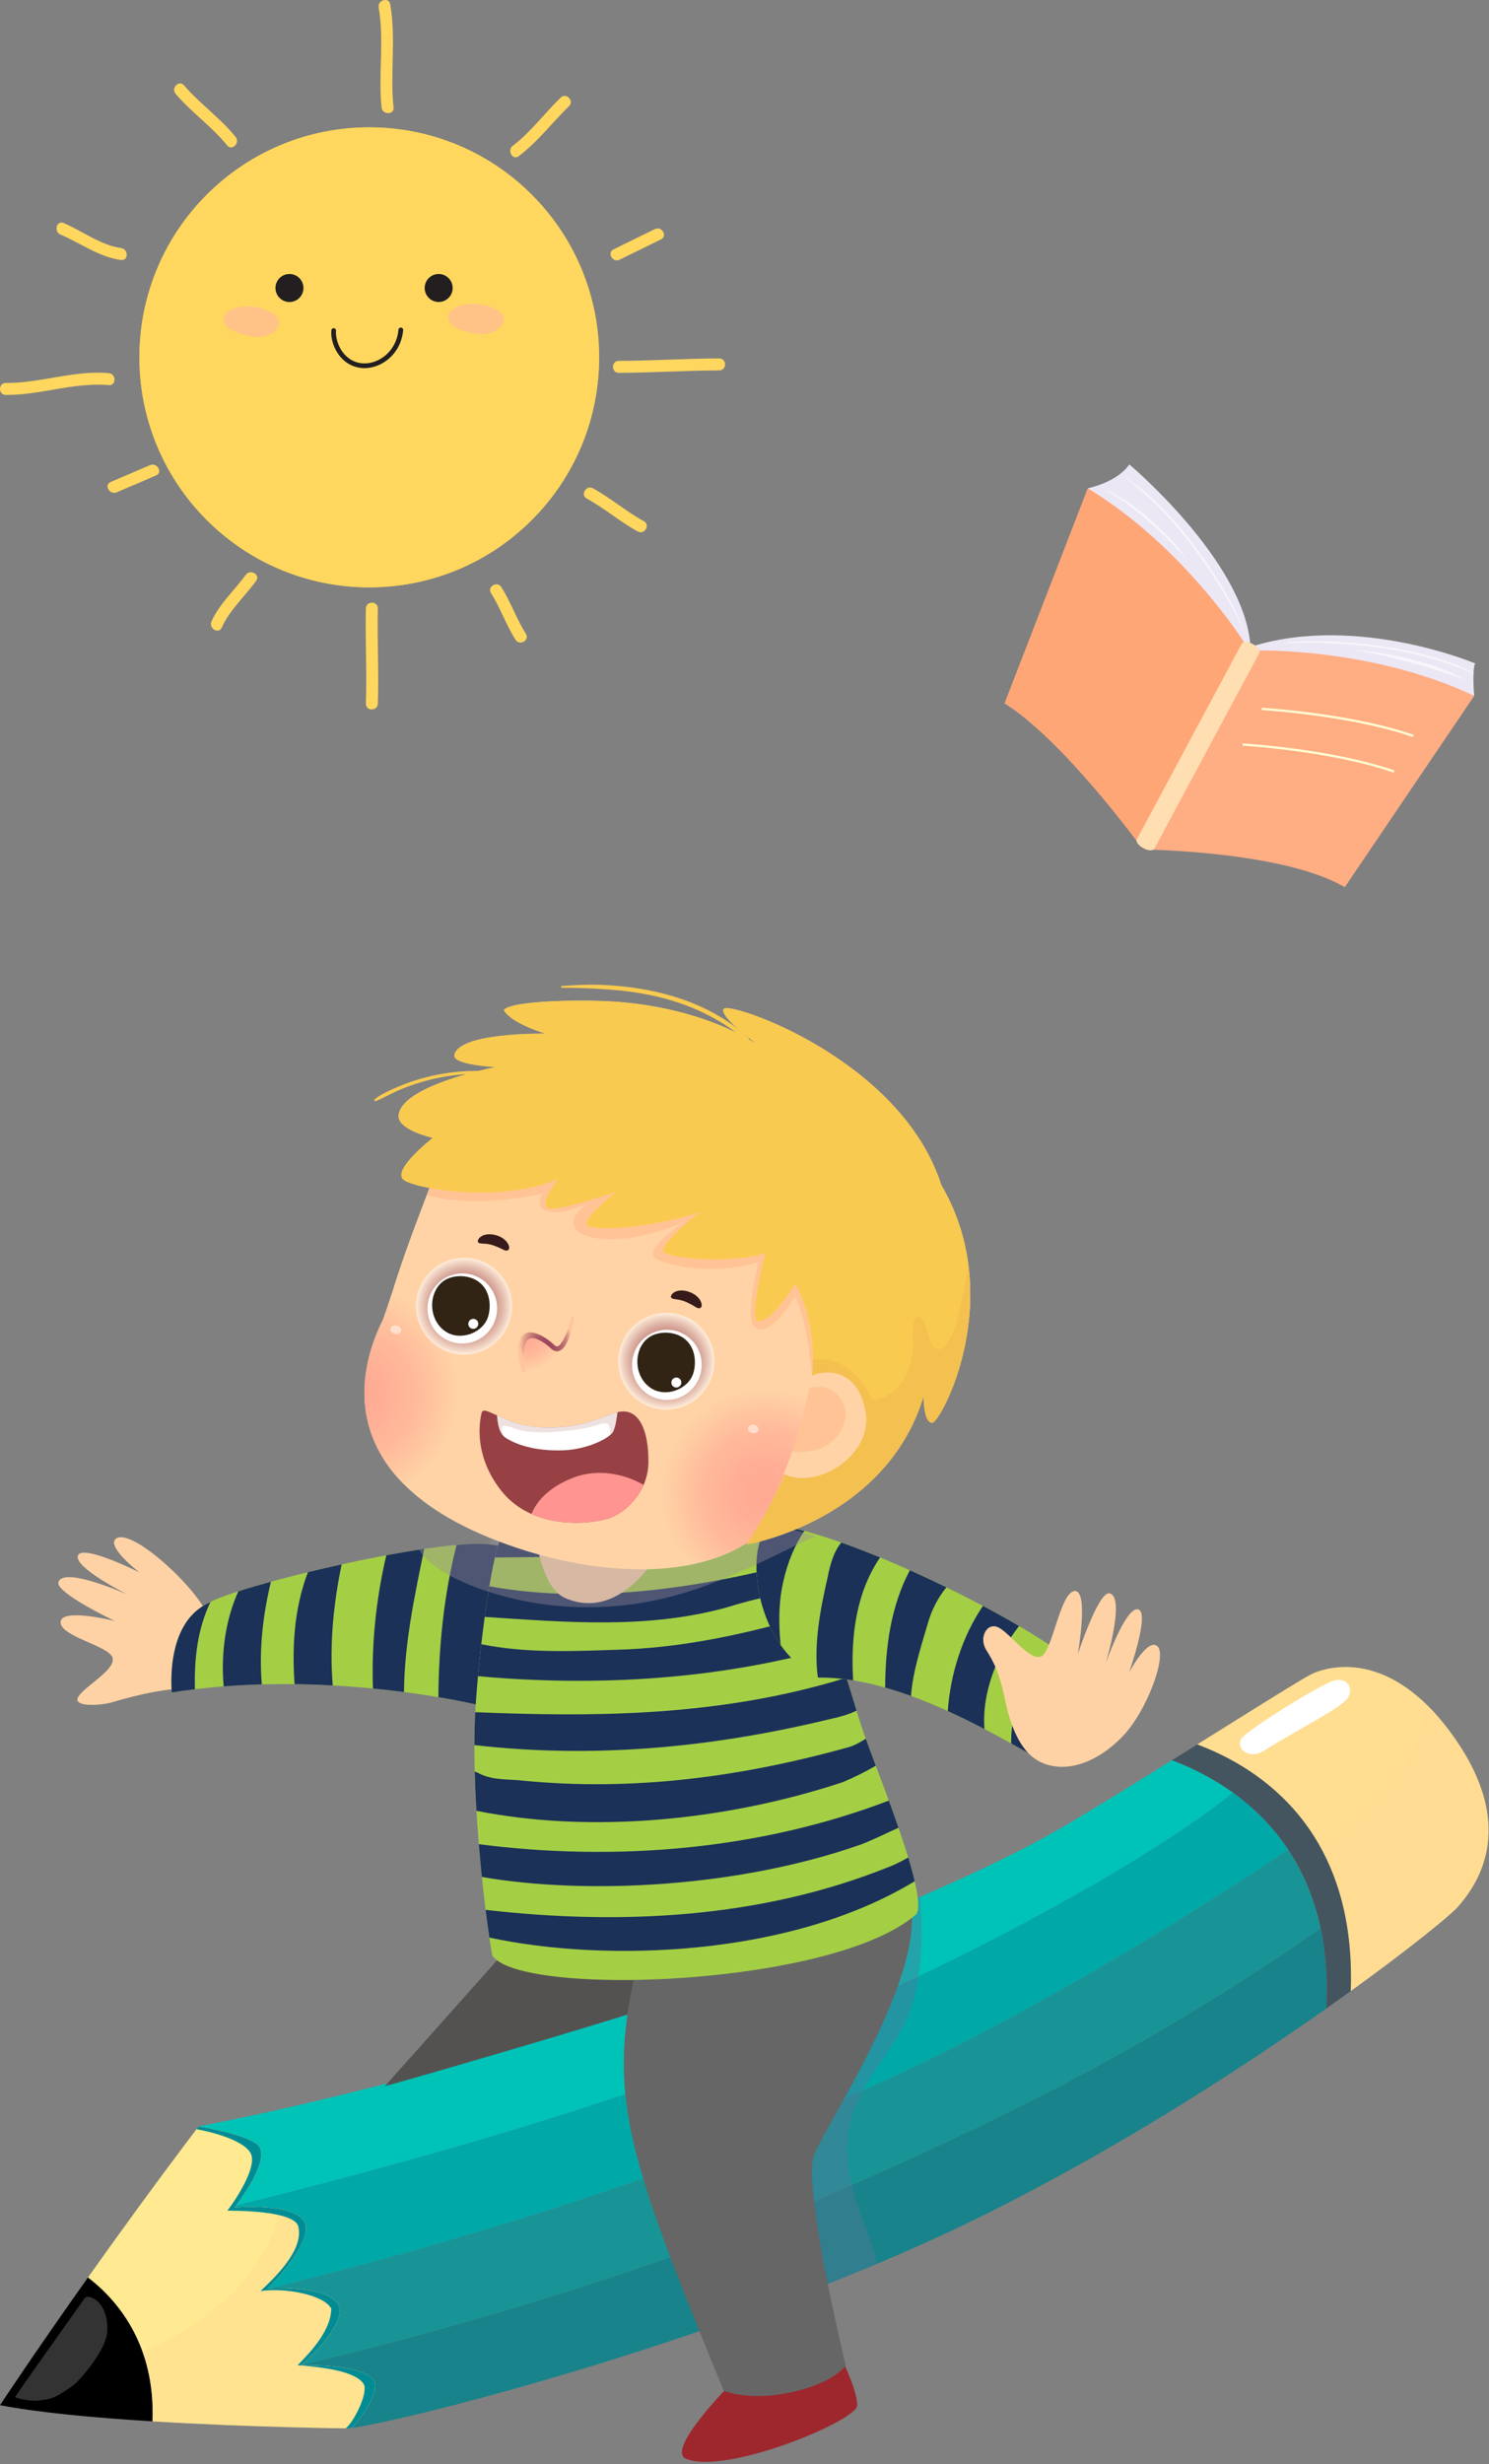 <svg width="587" height="971" viewBox="0 0 587 971" fill="none" xmlns="http://www.w3.org/2000/svg">
<rect x="0" y="0" width="587" height="971" fill="#808080" stroke="none"/>
<path d="M573.71 685.232C548.28 648.608 522.849 656.746 516.746 659.798C513.175 661.584 492.547 674.511 471.967 687.377C496.968 696.754 534.718 721.408 532.49 784.553C556.656 767.097 572.26 754.24 574.727 751.361C580.83 744.24 599.141 721.858 573.71 685.232Z" fill="#FFDE91"/>
<path opacity="0.4" d="M573.71 685.232C569.067 678.545 564.424 673.356 559.898 669.35C561.623 678.363 561.844 688.287 544.39 707.589C537.475 715.236 528.655 725.574 519.914 726.741C528.118 741.051 533.361 759.858 532.49 784.553C556.656 767.097 572.26 754.24 574.727 751.361C580.83 744.24 599.141 721.858 573.71 685.232Z" fill="#FFDB91"/>
<path d="M471.967 687.377C468.611 689.475 465.258 691.57 461.979 693.616C486.063 702.644 526.17 727.372 522.822 791.454C526.178 789.086 529.404 786.781 532.49 784.553C534.719 721.408 496.969 696.755 471.967 687.377Z" fill="#455560"/>
<path d="M486.049 706.386C476.147 714.438 453.056 731.252 407.141 755.939C371.664 775.016 328.525 795.893 264.475 818.889C204.532 840.411 133.879 858.993 93.039 869.032C95.702 865.52 105.619 851.785 102.295 846.04C100.228 842.467 87.765 839.582 78.306 837.868C78.313 837.857 78.32 837.849 78.328 837.839C78.328 837.839 180.049 819.527 287.871 777.814C300.135 773.07 311.245 768.693 321.326 764.643C335.965 758.767 348.451 753.582 359.186 748.965C406.068 728.804 419.682 719.471 434.35 710.666C440.855 706.765 450.994 700.474 461.981 693.615C469.115 696.289 477.652 700.343 486.049 706.386Z" fill="#00C3B7"/>
<path d="M422.781 781.501C459.206 760.911 494.645 737.809 507.824 728.836C501.507 719.314 493.841 711.99 486.05 706.385C476.145 714.439 453.056 731.251 407.141 755.941C371.665 775.016 328.525 795.895 264.476 818.89C204.532 840.412 133.88 858.993 93.037 869.03C92.635 869.561 92.396 869.86 92.396 869.86C92.396 869.86 117.054 867.779 120.233 876.047C123.326 884.09 105.696 901.723 105.696 901.723C105.696 901.723 105.957 901.709 106.424 901.693C143.186 892.761 225.114 871.193 299.569 841.017C357.933 817.363 387.897 801.22 422.781 781.501Z" fill="#00A9A8"/>
<path d="M446.813 806.299C411.929 826.018 375.862 843.56 325.51 865.434C242.102 901.667 146.506 925.451 118.9 931.854C118.763 931.975 118.687 932.039 118.687 932.039C118.687 932.039 140.73 931.194 146.834 937.298C150.265 940.73 144.869 949.59 138.764 956.691C162.372 953.393 289.005 921.227 384.508 874.464C437.639 848.447 487.456 816.409 522.822 791.455C523.441 779.596 522.57 769.088 520.59 759.774C508.411 768.433 480.848 787.06 446.813 806.299Z" fill="#18838A"/>
<path d="M446.813 806.299C480.848 787.061 508.411 768.433 520.59 759.774C517.979 747.492 513.436 737.295 507.825 728.836C494.645 737.809 459.206 760.911 422.781 781.501C387.897 801.22 357.934 817.363 299.571 841.017C225.116 871.193 143.187 892.761 106.425 901.692C110.529 901.549 130.794 901.219 133.535 908.529C136.39 916.144 120.903 930.092 118.901 931.854C146.506 925.451 242.103 901.667 325.51 865.434C375.862 843.56 411.928 826.018 446.813 806.299Z" fill="#189496"/>
<path opacity="0.4" d="M355.819 799.142C364.054 782.67 363.874 764.797 362.804 747.4C361.618 747.915 360.416 748.434 359.186 748.964C348.45 753.581 335.964 758.766 321.325 764.643C311.245 768.692 300.134 773.069 287.87 777.814C286.509 778.34 285.148 778.862 283.789 779.382C271.419 822.94 283.801 868.623 298.89 910.369C314.545 904.657 330.361 898.511 345.859 891.979C345.816 891.89 345.773 891.799 345.729 891.712C344.852 890.396 345.291 888.202 344.413 886.447C338.711 869.776 330.376 853.105 335.64 834.679C339.15 821.078 349.239 811.426 355.819 799.142Z" fill="#597696"/>
<path d="M34.685 897.39C13.457 927.322 0 947.713 0 947.713C15.263 950.692 37.747 952.716 60.123 954.086C61.388 922.959 45.307 905.48 34.685 897.39Z" fill="black"/>
<path d="M14.752 945.943C21.517 945.329 22.834 943.994 28.512 940.171C31.445 938.196 41.829 925.964 42.273 918.861C43.026 906.808 34.74 903.641 33.395 905.542C17.637 927.823 9.994 938.442 5.873 944.611C8.387 945.43 12.361 946.16 14.752 945.943Z" fill="#333333"/>
<path d="M146.834 937.297C140.731 931.193 118.687 932.038 118.687 932.038C118.687 932.038 136.586 916.667 133.534 908.528C130.482 900.389 105.697 901.722 105.697 901.722C105.697 901.722 123.327 884.089 120.234 876.046C117.054 867.778 92.397 869.859 92.397 869.859C92.397 869.859 106.122 852.652 102.295 846.039C100.227 842.467 87.764 839.581 78.304 837.866C61.889 859.507 46.983 880.049 34.685 897.39C45.307 905.479 61.388 922.959 60.122 954.086C98.886 956.459 137.324 956.869 137.324 956.869C137.749 956.824 138.231 956.763 138.763 956.689C144.869 949.588 150.265 940.729 146.834 937.297Z" fill="#FFEA91"/>
<path opacity="0.4" d="M146.834 937.297C140.73 931.193 118.687 932.038 118.687 932.038C118.687 932.038 136.586 916.667 133.534 908.528C130.482 900.389 105.697 901.722 105.697 901.722C105.697 901.722 123.327 884.089 120.234 876.046C119.008 872.856 114.582 871.207 109.611 870.384C108.834 880.019 104.311 887.629 98.792 895.182C87.8 909.351 71.793 920.231 56.152 926.506C58.921 934.184 60.56 943.318 60.123 954.086C98.887 956.459 137.324 956.869 137.324 956.869C137.75 956.824 138.232 956.763 138.763 956.689C144.869 949.588 150.265 940.729 146.834 937.297Z" fill="#FFDB91"/>
<path d="M146.834 937.297C140.73 931.193 118.687 932.038 118.687 932.038C118.687 932.038 136.586 916.667 133.534 908.528C130.482 900.389 105.697 901.722 105.697 901.722C105.697 901.722 123.327 884.089 120.234 876.046C117.054 867.778 92.397 869.859 92.397 869.859C92.397 869.859 106.122 852.651 102.295 846.039C100.227 842.466 87.764 839.58 78.303 837.865C78.019 838.24 77.739 838.612 77.456 838.986C82.528 839.846 95.535 842.954 98.716 848.273C101.418 852.79 94.998 863.935 89.638 871.082C91.424 871.082 115.321 870.861 117.536 877.061C119.972 886.14 109.132 896.674 102.702 902.749C112.706 901.319 127.721 904.299 130.583 909.656C130.583 918.232 122.186 927.107 117.315 931.979C126.604 932.694 140.342 934.193 143.442 939.508C145.213 943.051 139.235 954.788 136.232 956.854C136.944 956.864 137.325 956.868 137.325 956.868C137.751 956.824 138.232 956.763 138.764 956.689C144.869 949.588 150.265 940.729 146.834 937.297Z" fill="#008C95"/>
<path d="M498.073 689.944C491.843 693.817 485.97 687.992 490.264 684.087C494.559 680.181 514.08 667.687 523.84 663.001C531.655 659.249 534.612 666.541 530.087 670.421C524.621 675.106 512.518 680.963 498.073 689.944Z" fill="white"/>
<path d="M287.436 940.042C287.436 940.042 262.199 965.552 270.489 968.868C286.561 975.298 337.949 953.754 337.949 947.802C337.949 941.849 331.997 929.944 331.997 929.944C331.997 929.944 309.755 940.042 287.436 940.042Z" fill="#9E272D"/>
<path d="M71.456 648.457C68.124 658.453 68.361 660.836 69.393 665.478C60.333 666.199 49.795 669.089 44.637 670.637C39.315 672.234 28.01 672.737 31.008 668.356C34.005 663.975 45.721 657.868 44.353 653.176C42.984 648.483 23.586 644.824 23.891 639.115C24.196 633.405 45.281 638.734 45.281 638.734C45.281 638.734 21.752 627.581 23.043 623.412C25.022 617.022 50.26 628.3 50.26 628.3C50.26 628.3 29.054 617.672 30.707 612.963C32.36 608.253 54.911 619.546 54.911 619.546C54.911 619.546 41.508 609.228 45.811 606.231C51.62 602.184 75.066 623.183 81.254 635.047C78.676 639.688 73.518 642.267 71.456 648.457Z" fill="#FFD2A5"/>
<path d="M188.167 671.742C188.167 671.742 128.287 657.249 67.731 666.884C67.731 666.884 64.811 639.708 82.1 631.728C92.415 625.022 178.622 604.131 196.471 609.116C196.471 609.116 190.481 639.845 188.167 671.742Z" fill="#A4CF45"/>
<path d="M82.959 631.229C82.632 631.403 82.344 631.569 82.1 631.727C64.811 639.708 67.731 666.884 67.731 666.884C70.774 666.399 73.813 665.988 76.844 665.623C76.531 653.591 77.891 641.81 82.959 631.229Z" fill="#1B3158"/>
<path d="M106.806 623.265C102.013 624.577 97.665 625.855 93.956 627.043C88.819 638.384 87.05 651.667 88.168 664.496C93.248 664.1 98.276 663.838 103.212 663.704C102.06 650.252 103.613 636.449 106.806 623.265Z" fill="#1B3158"/>
<path d="M134.685 616.426C130.173 617.419 125.707 618.455 121.389 619.506C116.057 633.427 115.051 648.568 116.13 663.61C121.307 663.675 126.339 663.855 131.177 664.123C129.857 648.3 131.408 632.123 134.685 616.426Z" fill="#1B3158"/>
<path d="M167.239 610.328C162.494 611.023 157.457 611.876 152.296 612.838C148.252 630.075 146.416 647.693 147.028 665.331C151.372 665.756 155.473 666.23 159.272 666.724C159.387 647.871 163.409 628.869 167.239 610.328Z" fill="#1B3158"/>
<path d="M196.471 609.115C193.095 608.172 187.27 608.156 179.979 608.794C174.984 628.461 172.956 648.622 172.824 668.741C182.471 670.364 188.167 671.742 188.167 671.742C190.481 639.845 196.471 609.115 196.471 609.115Z" fill="#1B3158"/>
<path d="M198.748 769.298L151.731 822.014C152.248 822.08 231.743 799.15 258.414 790.258L260.001 775.423C248.157 777.823 215.535 776.332 198.748 769.298Z" fill="#545251"/>
<path d="M252.461 769.179C252.461 769.179 248.71 782.692 246.981 796.525C242.319 833.821 252.442 862.158 285.361 942.117C285.361 942.117 293.912 945.466 307.145 943.5C315.105 942.318 326.977 939.299 333.453 932.233C333.453 932.233 316.209 861.681 320.912 849.138C325.615 836.595 370.767 770.588 356.936 743.614C356.936 743.614 321.322 768.168 252.461 769.179Z" fill="#666666"/>
<path d="M197.058 606.961C201.949 594.241 259.571 587.182 299.439 598.812C318.737 604.441 333.211 660.445 339.537 680.038C344.366 694.992 365.807 745.286 361.378 754.096C340.38 772.772 282.506 780.415 243.848 780.199C217.017 780.049 198.234 776.485 194.135 770.653C192.791 764.981 184.899 709.842 187.559 671.269C189.197 647.516 193.405 616.461 197.058 606.961Z" fill="#A4CF45"/>
<path d="M299.439 598.812C259.571 587.182 201.949 594.241 197.058 606.961C196.424 608.609 195.773 610.918 195.122 613.714C232.537 613.309 270.296 613.422 306.688 603.353C304.357 601.122 301.938 599.541 299.439 598.812Z" fill="#1B3158"/>
<path d="M327.668 677.268C330.856 676.56 334.403 675.667 337.671 674.049C336.503 670.227 335.157 665.754 333.644 660.926C330.257 662.244 326.746 663.137 323.487 664.027C278.11 676.22 232.733 676.561 187.356 674.651C187.137 678.838 187.032 683.19 187.018 687.628C234.088 693.001 280.553 688.712 327.668 677.268Z" fill="#1B3158"/>
<path d="M339.514 726.751C344.378 724.88 349.242 722.408 354.214 720.195C352.983 716.639 351.688 713.034 350.39 709.495C299.464 728.941 242.793 733.617 188.762 726.674C189.135 731.171 189.545 735.504 189.967 739.591C231.649 746.779 291.462 743.673 339.514 726.751Z" fill="#1B3158"/>
<path d="M349.966 735.811C299.577 755.969 244.654 758.632 191.442 752.551C191.973 756.822 192.481 760.522 192.919 763.476C238.544 773.302 311.44 771.138 360.593 741.266C359.929 738.412 359.059 735.255 358.044 731.908C355.425 733.378 352.79 734.784 349.966 735.811Z" fill="#1B3158"/>
<path d="M331.849 702.358C336.435 700.523 340.888 698.285 345.265 695.763C343.765 691.78 342.4 688.154 341.301 685.12C339.137 686.45 336.966 687.753 334.636 688.419C292.129 700.267 249.622 705.842 206.418 701.66C200.844 700.964 194.572 701.66 188.998 698.872C188.461 698.514 187.831 698.252 187.146 698.078C187.281 703.233 187.516 708.422 187.821 713.526C232.18 722.377 284.923 717.779 331.849 702.358Z" fill="#1B3158"/>
<path d="M329.652 648.667C328.102 644.118 326.433 639.481 324.649 634.954C297.443 643.052 270.493 649.48 241.957 650.087C224.381 650.715 206.808 651.328 189.742 647.881C189.259 652.076 188.82 656.312 188.437 660.468C235.522 664.758 284.047 661.793 329.652 648.667Z" fill="#1B3158"/>
<path d="M286.554 633.361C297.825 629.774 309.097 627.694 320.645 625.459C319.026 621.898 317.332 618.512 315.569 615.416C275.5 625.682 233.407 632.342 192.91 625.047C192.279 628.791 191.667 632.868 191.089 637.113C223.142 639.206 255.168 642.044 286.554 633.361Z" fill="#1B3158"/>
<path d="M222.631 629.615C243.211 638.651 259.735 616.502 267.395 596.614C246.493 594.873 224.089 597.283 210.903 601.739C211.505 610.456 214.501 625.788 222.631 629.615Z" fill="#FFD3A6"/>
<path d="M322.732 661.037C322.732 661.037 311.041 656.653 303.735 641.307C295.611 624.246 297.159 604.768 303.707 601.3C326.654 599.541 433.99 650.621 436.405 670.332C423.83 670.82 418.623 679.883 413.014 694.26C408.865 694.769 361.621 660.484 322.732 661.037Z" fill="#A4CF45"/>
<path d="M308.853 622.907C310.548 615.563 313.159 609.134 317.056 603.25C311.395 601.787 306.786 601.064 303.706 601.3C297.158 604.769 295.612 624.247 303.734 641.307C304.971 643.904 306.333 646.18 307.743 648.181C306.925 639.862 306.879 631.462 308.853 622.907Z" fill="#1B3158"/>
<path d="M373.09 625.467C368.289 623.13 363.454 620.873 358.68 618.741C351.254 632.685 348.999 648.956 348.951 664.964C352.383 665.937 355.789 667.06 359.146 668.276C359.838 658.46 363.328 648.074 365.993 638.936C367.405 634.232 369.773 629.529 373.09 625.467Z" fill="#1B3158"/>
<path d="M401.73 640.719C397.207 638.065 392.423 635.404 387.49 632.786C379.39 644.758 374.655 659.546 373.632 674.212C378.779 676.543 383.648 678.97 388.1 681.296C386.976 667.155 393.037 651.771 401.73 640.719Z" fill="#1B3158"/>
<path d="M428.53 659.32C425.116 656.228 420.739 652.903 415.664 649.463C405.051 658.824 398.246 673.259 398.655 687C402.123 688.924 405.086 690.597 407.425 691.853C409.897 679.221 417.885 667.755 428.53 659.32Z" fill="#1B3158"/>
<path d="M346.942 613.699C341.612 611.504 336.468 609.52 331.66 607.817C328.505 611.673 327.225 616.754 326.274 621.514C323.315 634.337 320.711 648.206 322.402 660.902C322.614 660.994 322.731 661.038 322.731 661.038C327.179 660.974 331.737 661.371 336.327 662.115C335.333 645.092 337.393 627.745 346.942 613.699Z" fill="#1B3158"/>
<path d="M410.871 694.618C401.186 690.471 397.775 677.374 395.93 668.474C394.086 659.574 391.766 654.8 388.782 650.112C385.797 645.425 389.005 638.909 393.724 641.337C398.444 643.765 405.964 654.629 410.448 652.686C414.933 650.744 417.955 627.322 423.657 626.913C429.358 626.504 424.891 651.808 424.891 651.808C424.891 651.808 433.022 627.068 437.319 627.829C443.905 628.997 435.864 655.446 435.864 655.446C435.864 655.446 443.763 633.078 448.641 634.131C453.518 635.184 445.128 658.972 445.128 658.972C445.128 658.972 452.456 645.143 456.307 648.701C460.16 652.259 452.217 674.294 442.369 684.39C432.521 694.485 420.556 698.764 410.871 694.618Z" fill="#FFD2A5"/>
<path opacity="0.4" d="M226.824 633.214C263.22 634.525 288.559 621.09 313.731 608.968C316.313 607.785 318.877 606.566 321.436 605.337C314.233 602.972 308.004 601.364 303.34 600.779C302.093 599.88 300.796 599.208 299.438 598.812C260.193 587.363 198.281 595.765 192.704 608.505C186.482 607.982 176.621 608.889 165.28 610.623C169.539 619.755 196.432 632.118 226.824 633.214Z" fill="#9C909F"/>
<path d="M299.388 412.224C299.773 412.498 299.976 412.656 299.976 412.656C299.976 412.656 299.757 412.497 299.388 412.224Z" fill="#F9D56E"/>
<path d="M326.773 555.685C324.806 563.281 322.596 569.563 320.425 573.728C313.108 587.784 306.795 601.116 291.435 609.746C285.811 612.905 278.558 615.433 270.122 616.943C252.414 620.126 228.481 618.145 204.005 610.002C182.782 602.934 168.407 594.159 159.038 584.655C137.521 562.86 142.329 537.276 151.006 519.96C152.194 516.672 153.311 513.306 154.386 509.903C159.376 493.976 162.573 485.837 168.214 470.886C169.467 467.554 170.844 463.884 172.392 459.716C180.539 437.738 225.127 429.982 254.348 433.235C260.104 433.876 265.257 434.938 269.426 436.408C269.752 436.522 270.07 436.636 270.381 436.754C295.105 446.182 327.772 468.214 330.797 499.423C330.848 499.988 330.9 500.545 330.953 501.103C331.007 501.654 331.052 502.209 331.092 502.758C331.139 503.307 331.181 503.848 331.222 504.39C331.255 504.794 331.282 505.197 331.309 505.594C331.484 508.18 331.61 510.685 331.678 513.129C331.691 513.565 331.703 514.001 331.711 514.428C331.715 514.728 331.721 515.021 331.727 515.313C331.738 515.649 331.742 515.984 331.74 516.318C331.743 516.659 331.745 517.008 331.749 517.343C331.752 518.075 331.75 518.8 331.742 519.516C331.723 520.898 331.693 522.264 331.638 523.61C331.615 524.302 331.585 524.985 331.549 525.667C331.508 526.476 331.456 527.276 331.403 528.075C331.239 530.466 331.018 532.831 330.73 535.168C330.631 535.951 330.533 536.728 330.429 537.503C330.316 538.283 330.205 539.057 330.087 539.83C330.081 539.832 330.076 539.835 330.071 539.838C329.258 545.094 328.164 550.311 326.773 555.685Z" fill="#FFD3A6"/>
<path opacity="0.4" d="M320.149 541.747C318.867 531.563 317.788 519.481 313.343 510.829C309.927 516.892 301.634 527.357 297.333 522.727C294.321 519.477 297.069 506.351 298.889 497.313C287.959 501.07 269.34 501.133 258.77 496.05C253.825 493.671 263.853 485.478 269.65 481.364C260.694 485.849 238.841 492.007 228.149 485.543C223.096 481.517 227.884 476.38 232.253 474.351C226.282 475.791 219.814 479.585 214.089 476.398C212.494 475.81 212.067 472.03 214.167 470.259C198.944 473.531 182.791 474.791 168.215 470.887C169.468 467.555 170.845 463.885 172.392 459.716C180.54 437.739 225.127 429.982 254.349 433.236C260.255 433.943 265.435 435.01 269.427 436.408C269.752 436.523 270.071 436.636 270.381 436.755C286.398 442.878 301.803 452.2 313.626 464.721C328.262 480.223 331.984 498.025 331.74 518.872C331.673 524.579 331.601 535.059 330.446 541.385C325.996 540.027 322.567 541.235 320.149 541.747Z" fill="#FFAA7E"/>
<path d="M159.038 584.659C137.521 562.859 142.331 537.278 151.003 519.957C152.196 516.676 153.313 513.31 154.384 509.9C157.695 511.069 160.818 512.813 163.657 515.188C172.467 521.839 180.697 534.234 180.739 549.636C180.774 561.15 175.137 578.917 159.038 584.659Z" fill="url(#paint0_radial_515_66)"/>
<path d="M200.364 492.534C201.439 491.75 200.202 488.35 196.313 486.965C191.484 485.245 188.494 487.404 188.35 489.084C188.451 490.271 190.383 489.887 192.241 490.178C194.083 490.466 195.012 490.924 196.369 491.455C198.33 492.22 199.328 493.29 200.364 492.534Z" fill="#371A1A"/>
<path d="M276.177 515.298C277.312 514.606 276.36 511.115 272.599 509.414C267.928 507.302 264.77 509.206 264.488 510.869C264.491 512.06 266.447 511.837 268.275 512.28C270.087 512.719 270.975 513.252 272.284 513.892C274.174 514.818 275.082 515.967 276.177 515.298Z" fill="#371A1A"/>
<path d="M209.064 543.136C211.52 543.778 218.191 541.277 219.989 535.692C221.411 531.275 211.347 525.696 208.529 526.987C205.711 528.279 204.2 541.865 209.064 543.136Z" fill="url(#paint1_radial_515_66)"/>
<path d="M206.278 540.606C206.72 540.896 207.155 540.034 207.072 539.512C205.642 530.523 207.382 528.161 208.545 527.553C210.639 526.459 214.477 528.738 217.157 531.318C218.491 532.601 219.689 532.568 220.459 532.315C224.145 531.103 225.903 521.843 226.219 520C226.307 519.479 225.959 518.987 225.438 518.896C224.918 518.807 225.103 518.945 225.014 519.466C224.309 523.581 221.777 529.87 219.862 530.499C219.715 530.547 219.265 530.694 218.483 529.941C215.314 526.89 210.032 523.817 206.887 525.46C203.969 526.983 203.876 532.044 204.755 536.782C205.07 538.484 205.406 540.034 206.278 540.606Z" fill="url(#paint2_radial_515_66)"/>
<path opacity="0.6" d="M253.01 520.006C244.019 525.4 241.059 537.1 246.398 546.139C251.738 555.178 263.356 558.132 272.347 552.738C281.338 547.343 284.298 535.644 278.959 526.605C273.619 517.566 262.001 514.612 253.01 520.006Z" fill="url(#paint3_radial_515_66)"/>
<path d="M255.889 525.92C249.369 529.832 247.222 538.317 251.094 544.872C254.966 551.426 263.391 553.569 269.912 549.657C276.432 545.745 278.579 537.261 274.707 530.706C270.834 524.151 262.409 522.009 255.889 525.92Z" fill="white"/>
<path d="M273.316 541.116C274.529 537.219 274.363 530.73 269.499 527.263C265.277 524.253 259.338 524.697 256.11 526.788C249.74 530.915 249.398 542.18 256.605 546.953C262.426 550.809 271.337 547.476 273.316 541.116Z" fill="#312415"/>
<path d="M267.055 542.838C265.673 542.556 264.456 543.735 264.692 545.127C264.823 545.898 265.441 546.538 266.207 546.694C267.589 546.976 268.806 545.798 268.57 544.405C268.439 543.635 267.821 542.995 267.055 542.838Z" fill="white"/>
<path opacity="0.6" d="M173.259 498.319C164.268 503.713 161.308 515.413 166.647 524.452C171.987 533.49 183.604 536.445 192.596 531.05C201.587 525.656 204.547 513.956 199.208 504.917C193.869 495.879 182.251 492.925 173.259 498.319Z" fill="url(#paint4_radial_515_66)"/>
<path d="M175.244 503.708C168.724 507.62 166.577 516.105 170.449 522.659C174.322 529.214 182.747 531.356 189.267 527.444C195.787 523.532 197.934 515.048 194.062 508.493C190.19 501.938 181.765 499.796 175.244 503.708Z" fill="white"/>
<path d="M192.409 518.85C193.622 514.953 193.457 508.464 188.593 504.997C184.37 501.988 178.431 502.431 175.204 504.522C168.834 508.649 168.492 519.915 175.698 524.688C181.52 528.544 190.43 525.211 192.409 518.85Z" fill="#312415"/>
<path d="M187.005 519.711C185.624 519.429 184.407 520.608 184.643 522C184.774 522.771 185.392 523.411 186.157 523.567C187.539 523.849 188.756 522.67 188.521 521.278C188.39 520.507 187.772 519.867 187.005 519.711Z" fill="white"/>
<path opacity="0.5" d="M153.96 523.514C154.147 522.623 155.229 522.095 156.379 522.336C157.528 522.577 158.309 523.495 158.122 524.387C157.936 525.278 156.853 525.806 155.703 525.565C154.554 525.324 153.773 524.406 153.96 523.514Z" fill="white"/>
<path d="M189.927 556.552C189.927 556.552 185.208 571.826 197.679 587.497C210.58 603.707 234.621 600.411 240.807 597.994C246.993 595.578 255.611 587.653 255.629 575.958C255.647 564.263 252.471 558.066 248.165 556.561C243.859 555.056 240.552 557.969 231.251 560.569C221.95 563.168 209.81 563.3 201.19 559.981C194.017 557.219 190.64 554.512 189.927 556.552Z" fill="#974145"/>
<path d="M241.761 563.991C242.836 561.579 243.122 558.381 243.414 556.472C240.569 557.18 237.091 558.936 231.251 560.569C221.95 563.168 209.81 563.3 201.19 559.981C199.134 559.19 197.4 558.406 195.941 557.735C196.291 561.647 196.909 565.047 199.509 566.659C205.153 570.158 213.109 571.823 222.361 571.452C231.612 571.08 240.584 566.632 241.761 563.991Z" fill="white"/>
<path opacity="0.4" d="M203.085 562.951C211.282 566.107 230.185 563.361 235.555 561.513C240.925 559.666 240.32 562.016 240.582 565.411C241.161 564.907 241.568 564.424 241.761 563.991C242.836 561.579 243.122 558.381 243.414 556.472C240.569 557.18 237.091 558.936 231.251 560.569C221.95 563.168 209.81 563.3 201.19 559.981C199.134 559.19 197.4 558.406 195.941 557.735C196.226 560.927 196.691 563.775 198.263 565.593C198.722 564.224 194.889 559.796 203.085 562.951Z" fill="#D5B8B4"/>
<path d="M227.62 581.676C236.421 578.965 245.916 580.63 253.726 585.098C250.835 591.766 245.207 596.275 240.807 597.994C236.232 599.781 221.893 602.047 209.515 596.551C212.63 589.05 219.803 584.352 227.62 581.676Z" fill="#FF9490"/>
<path d="M320.423 573.725C313.105 587.781 306.797 601.119 291.434 609.746C285.808 612.907 278.558 615.435 270.119 616.944C261.779 608.52 258.078 597.234 258.269 585.672C258.429 576.02 261.68 567.405 268.5 558.414C275.524 549.15 288.224 544.036 296.691 544.531C304.485 544.74 317.721 550.087 326.775 555.687C324.805 563.283 322.594 569.56 320.423 573.725Z" fill="url(#paint5_radial_515_66)"/>
<path d="M313.511 505.831C309.69 511.811 303.115 520.907 298.937 520.593C294.759 520.28 301.814 493.746 301.814 493.746C289.053 497.642 267.436 496.523 261.914 493.551C258.174 491.538 276.452 477.133 276.452 477.133C267.73 481.381 236.627 486.38 231.407 482.67C229.06 481.002 242.697 469.696 242.697 469.696C242.697 469.696 222.572 476.589 217.001 476.17C211.43 475.752 219.979 464.488 219.979 464.488C198.948 474.114 163.644 468.661 159.031 464.813C154.418 460.965 170.623 448.368 170.623 448.368C170.623 448.368 156.954 445.292 157.137 439.784C157.539 427.7 195.43 420.451 195.43 420.451C195.43 420.451 178.329 419.671 179.133 415.693C180.951 406.69 215.091 407.29 215.091 407.29C200.299 402.645 198.631 397.978 198.631 397.978C201.442 394.151 231.915 393.594 246.304 395.004C278.19 398.127 296.044 409.841 299.388 412.224C299.757 412.497 299.976 412.656 299.976 412.656C299.976 412.656 299.773 412.498 299.388 412.224C296.384 410.002 282.807 399.729 285.474 397.434C288.468 394.857 355.205 417.438 371.095 466.957C397.036 511.304 371.132 560.141 367.598 560.577C364.065 561.012 364.098 550.251 364.098 550.251C349.026 599.561 294.35 608.578 294.35 608.578C304.652 592.984 312.531 575.107 316.6 561.297C319.741 550.637 320.074 543.742 320.198 541.743C321.675 517.993 313.511 505.831 313.511 505.831Z" fill="#F9D56E"/>
<path d="M313.511 505.831C313.511 505.831 338.191 542.217 294.349 608.579C294.349 608.579 349.025 599.562 364.097 550.252C364.097 550.252 364.064 561.012 367.598 560.577C371.131 560.143 397.035 511.304 371.094 466.958C355.204 417.438 288.468 394.857 285.474 397.434C282.479 400.011 299.975 412.656 299.975 412.656C299.975 412.656 281.854 398.486 246.303 395.004C231.914 393.594 201.44 394.151 198.63 397.978C198.63 397.978 200.298 402.646 215.09 407.29C215.09 407.29 180.95 406.69 179.132 415.693C178.329 419.671 195.429 420.451 195.429 420.451C195.429 420.451 157.539 427.7 157.136 439.784C156.953 445.291 170.622 448.368 170.622 448.368C170.622 448.368 154.418 460.965 159.031 464.813C163.643 468.661 198.948 474.115 219.978 464.488C219.978 464.488 211.43 475.752 217.001 476.17C222.572 476.589 242.697 469.696 242.697 469.696C242.697 469.696 229.059 481.002 231.406 482.67C236.626 486.38 267.729 481.381 276.451 477.133C276.451 477.133 258.173 491.538 261.913 493.55C267.436 496.523 289.052 497.641 301.814 493.746C301.814 493.746 294.759 520.278 298.936 520.592C303.115 520.907 309.69 511.81 313.511 505.831Z" fill="#F9CA50"/>
<path opacity="0.4" d="M299.388 412.224C299.773 412.498 299.976 412.656 299.976 412.656C299.976 412.656 299.757 412.497 299.388 412.224Z" fill="#F9CA50"/>
<path opacity="0.4" d="M343.67 551.747C355.022 550.468 360.58 539.326 359.868 526.837C359.825 526.077 359.561 517.891 362.172 518.739C366.618 520.183 365.067 532.269 370.518 531.596C376.393 530.869 379.947 508.537 381.778 498.471C386.033 531.695 370.296 560.246 367.598 560.578C364.063 561.013 364.097 550.252 364.097 550.252C349.026 599.562 294.349 608.579 294.349 608.579C314.116 577.398 320.375 553.038 320.432 535.769C329.996 534.306 340.208 541.372 343.67 551.747Z" fill="#EDB150"/>
<path d="M308.927 580.748C310.119 577.949 311.265 575.007 312.357 571.928C315.029 564.385 317.341 556.04 318.969 546.973C319.257 545.398 319.518 543.79 319.759 542.165C324.635 539.816 337.725 538.511 341.15 555.757C344.67 573.497 321.695 587.362 308.927 580.748Z" fill="#FFD3A6"/>
<path opacity="0.4" d="M332.802 560.431C330.27 569.54 321.134 573.093 312.357 571.928C315.029 564.385 317.341 556.04 318.969 546.973C320.739 546.479 322.595 546.311 324.381 546.529C330.079 547.698 335.06 553.769 332.802 560.431Z" fill="#FFAA7E"/>
<path opacity="0.5" d="M294.871 562.638C295.058 561.746 296.141 561.218 297.29 561.459C298.44 561.7 299.22 562.618 299.034 563.51C298.847 564.402 297.764 564.929 296.614 564.689C295.465 564.448 294.684 563.53 294.871 562.638Z" fill="white"/>
<path d="M182.116 448.086C182.688 447.715 183.495 448.421 182.991 448.989C181.258 450.94 182.425 454.052 184.388 455.331C187.047 457.063 190.793 456.98 193.84 457.178C201.397 457.669 208.968 457.497 216.504 456.772C218.569 456.573 220.632 456.321 222.691 456.063C224.837 455.793 227.11 455.78 229.214 455.271C229.261 455.26 229.27 455.336 229.223 455.347C227.121 455.843 225.116 456.714 223.002 457.195C220.97 457.658 218.925 458.013 216.861 458.306C212.686 458.898 208.468 459.184 204.253 459.276C200.073 459.367 195.882 459.225 191.714 458.92C188.44 458.681 184.606 458.459 182.134 455.995C180.029 453.897 179.297 449.914 182.116 448.086Z" fill="#F9CA50"/>
<path d="M225.639 460.911C225.842 460.64 226.297 460.578 226.555 460.807C227.408 461.566 227.51 462.851 228.232 463.749C229.019 464.731 230.097 465.4 231.259 465.849C233.956 466.891 237.125 466.915 239.977 466.998C246.095 467.178 252.116 466.507 258.119 465.376C259.798 465.06 261.476 464.724 263.142 464.348C264.927 463.946 266.863 463.582 268.55 462.855C268.596 462.836 268.625 462.91 268.579 462.926C267.03 463.5 265.555 464.331 264.024 464.965C262.436 465.624 260.83 466.205 259.184 466.7C255.99 467.659 252.67 468.257 249.358 468.623C246.081 468.985 242.776 469.128 239.48 469.021C236.377 468.92 233.032 468.831 230.132 467.605C228.721 467.009 227.439 466.086 226.502 464.865C225.708 463.834 224.732 462.121 225.639 460.911Z" fill="#F9CA50"/>
<path d="M334.609 512.106C337.314 514.858 340.163 517.579 343.467 519.609C344.666 520.345 346.158 521.093 347.227 519.796C348.143 518.684 348.374 517.079 348.533 515.697C349.034 511.336 348.915 506.932 348.25 502.594C347.598 498.337 346.58 494.119 346.982 489.782C347.135 488.129 347.419 486.161 348.806 485.05C350.273 483.874 352.078 484.542 353.303 485.701C356.277 488.516 358.906 491.757 361.28 495.086C362.23 496.416 363.336 498.167 365.108 498.402C367.066 498.662 367.335 496.809 367.285 495.278C367.152 491.136 366.612 486.979 365.843 482.91C364.068 473.513 360.823 464.466 356.158 456.116C355.791 455.459 356.928 454.815 357.316 455.466C361.848 463.09 365.277 471.338 367.434 479.942C368.535 484.335 369.282 488.82 369.685 493.33C369.847 495.135 370.135 497.211 369.252 498.885C368.339 500.618 366.435 501.37 364.543 501.073C362.549 500.76 361.047 499.36 359.86 497.818C358.541 496.104 357.318 494.325 355.958 492.641C354.603 490.964 353.194 489.281 351.649 487.775C351.274 487.41 350.76 486.775 350.278 487.243C349.688 487.818 349.63 489.091 349.542 489.838C349.012 494.357 350.483 498.909 351.147 503.339C351.816 507.809 351.988 512.528 351.353 517.014C351.09 518.869 350.487 520.844 349.132 522.196C347.559 523.766 345.337 523.933 343.353 523.057C341.25 522.13 339.282 520.551 337.595 519.015C335.84 517.418 334.311 515.595 333.135 513.532C332.614 512.623 333.705 511.185 334.609 512.106Z" fill="#F9CA50"/>
<path d="M238.099 458.869C241.021 459.739 243.9 460.731 246.914 461.25C249.811 461.748 252.759 461.916 255.693 461.747C261.652 461.404 267.487 459.771 272.716 456.885C273.279 456.575 273.822 457.538 273.271 457.874C267.965 461.104 261.921 462.996 255.719 463.373C252.643 463.56 249.536 463.407 246.496 462.893C243.415 462.373 240.316 461.578 237.607 459.98C236.928 459.579 237.348 458.645 238.099 458.869Z" fill="#F9CA50"/>
<path d="M223.549 401.845C227.686 400.762 231.953 400.562 236.212 400.518C240.495 400.474 244.789 400.678 249.045 401.171C257.506 402.152 265.933 404.145 273.881 407.223C278.418 408.981 282.821 411.068 287.059 413.456C287.809 413.878 287.287 415.114 286.51 414.697C271.686 406.742 254.878 402.397 238.048 402.27C233.283 402.233 228.547 402.739 223.787 402.79C223.285 402.794 222.969 401.997 223.549 401.845Z" fill="#F9CA50"/>
<path d="M221.504 388.506C226.962 388.117 232.432 387.842 237.904 388.101C243.362 388.359 248.802 388.932 254.18 389.908C263.848 391.663 273.33 394.719 281.929 399.52C286.639 402.15 291.08 405.242 295.013 408.941C295.666 409.555 294.831 410.642 294.133 410.044C286.942 403.876 278.734 399.2 269.853 395.928C260.214 392.376 250.022 390.62 239.8 389.893C233.745 389.461 227.656 389.201 221.584 389.216C221.136 389.217 221.037 388.539 221.504 388.506Z" fill="#F9CA50"/>
<path d="M147.711 433.147C149.986 431.286 152.799 430.03 155.464 428.844C158.279 427.591 161.168 426.502 164.11 425.582C169.834 423.794 175.755 422.66 181.735 422.204C185.144 421.945 188.565 421.914 191.978 422.087C192.668 422.122 192.491 423.172 191.811 423.146C180.001 422.686 168.094 424.927 157.231 429.576C154.147 430.896 151.238 432.651 148.118 433.873C147.668 434.049 147.347 433.445 147.711 433.147Z" fill="#F9CA50"/>
<path d="M145.578 231.434C95.532 231.434 54.963 190.858 54.963 140.806C54.963 90.753 95.532 50.177 145.578 50.177C195.623 50.177 236.193 90.753 236.193 140.806C236.193 190.858 195.623 231.434 145.578 231.434Z" fill="#FFD236"/>
<path d="M209.641 204.896C245.028 169.504 245.028 112.121 209.641 76.729C174.254 41.337 116.88 41.337 81.493 76.729C46.106 112.121 46.106 169.504 81.493 204.896C116.88 240.288 174.254 240.288 209.641 204.896Z" fill="#FFD75F"/>
<path d="M114.113 118.999C117.16 118.999 119.631 116.528 119.631 113.48C119.631 110.432 117.16 107.961 114.113 107.961C111.065 107.961 108.594 110.432 108.594 113.48C108.594 116.528 111.065 118.999 114.113 118.999Z" fill="#231F20"/>
<path d="M172.931 118.999C175.979 118.999 178.45 116.528 178.45 113.48C178.45 110.432 175.979 107.961 172.931 107.961C169.884 107.961 167.413 110.432 167.413 113.48C167.413 116.528 169.884 118.999 172.931 118.999Z" fill="#231F20"/>
<path d="M143.709 145.062C143.48 145.062 143.254 145.056 143.027 145.044C139.572 144.852 136.532 143.333 134.239 140.652C131.352 137.278 130.341 132.956 130.62 130.17C130.672 129.658 131.122 129.282 131.639 129.335C132.151 129.387 132.524 129.843 132.474 130.355C132.242 132.67 133.138 136.501 135.654 139.441C137.017 141.035 139.42 142.977 143.13 143.183C149.217 143.52 156.302 138.549 157.085 129.923C157.132 129.411 157.579 129.04 158.097 129.079C158.609 129.126 158.987 129.579 158.94 130.092C158.085 139.508 150.507 145.062 143.709 145.062Z" fill="#231F20"/>
<path opacity="0.4" d="M93.334 121.203C99.065 119.639 109.235 122.013 109.993 126.898C110.493 130.12 105.292 133.409 100.108 132.669C85.517 130.584 85.464 123.349 93.334 121.203Z" fill="#FFA2C4"/>
<path opacity="0.4" d="M181.751 120.348C187.43 118.6 197.67 120.646 198.585 125.504C199.189 128.708 194.096 132.163 188.891 131.589C174.241 129.976 173.955 122.746 181.751 120.348Z" fill="#FFA2C4"/>
<path d="M155.148 42.338C153.741 28.806 156.184 15.137 153.842 1.706C153.321 -1.282 148.771 -0.015 149.29 2.962C151.551 15.929 149.067 29.253 150.427 42.338C150.738 45.33 155.462 45.362 155.148 42.338Z" fill="#FFD75F"/>
<path d="M144.234 239.756C143.97 252.264 144.646 264.751 144.244 277.266C144.146 280.305 148.866 280.302 148.964 277.266C149.367 264.751 148.691 252.263 148.954 239.756C149.018 236.717 144.297 236.718 144.234 239.756Z" fill="#FFD75F"/>
<path d="M2.28 155.617C15.959 155.748 29.107 150.53 42.878 151.75C45.903 152.018 45.885 147.295 42.878 147.029C29.098 145.808 15.958 151.027 2.28 150.896C-0.759 150.867 -0.761 155.588 2.28 155.617Z" fill="#FFD75F"/>
<path d="M193.564 233.722C197.278 239.567 199.515 246.245 203.23 252.089C204.854 254.647 208.942 252.281 207.306 249.707C203.592 243.861 201.354 237.184 197.639 231.338C196.015 228.782 191.928 231.147 193.564 233.722Z" fill="#FFD75F"/>
<path d="M231.345 196.479C238.35 200.296 244.436 205.616 251.441 209.433C254.109 210.887 256.494 206.812 253.823 205.356C246.818 201.539 240.732 196.219 233.727 192.402C231.059 190.949 228.674 195.023 231.345 196.479Z" fill="#FFD75F"/>
<path d="M244.258 102.33C249.693 99.666 255.128 97.002 260.563 94.337C263.29 93 260.9 88.927 258.181 90.26C252.746 92.925 247.31 95.589 241.876 98.254C239.148 99.591 241.538 103.664 244.258 102.33Z" fill="#FFD75F"/>
<path d="M204.526 61.52C212.014 55.843 217.655 48.334 224.336 41.816C226.514 39.691 223.175 36.353 220.998 38.477C214.629 44.691 209.279 52.035 202.143 57.444C199.753 59.255 202.102 63.357 204.526 61.52Z" fill="#FFD75F"/>
<path d="M69.24 36.982C75.453 44.266 83.524 49.848 89.539 57.283C91.45 59.646 94.772 56.288 92.877 53.945C86.862 46.51 78.791 40.927 72.578 33.644C70.604 31.329 67.278 34.682 69.24 36.982Z" fill="#FFD75F"/>
<path d="M23.846 92.441C31.702 95.751 39.099 101.327 47.711 102.446C50.714 102.836 50.686 98.112 47.711 97.725C39.791 96.696 32.366 90.95 25.1 87.889C22.305 86.71 21.084 91.277 23.846 92.441Z" fill="#FFD75F"/>
<path d="M46.013 193.99C51.187 191.778 56.36 189.566 61.534 187.353C64.319 186.162 61.917 182.094 59.152 183.276C53.978 185.488 48.804 187.701 43.63 189.914C40.846 191.105 43.248 195.173 46.013 193.99Z" fill="#FFD75F"/>
<path d="M87.446 247.256C90.468 240.432 96.616 234.867 100.979 228.887C102.771 226.43 98.678 224.072 96.903 226.504C92.549 232.472 86.389 238.054 83.37 244.873C82.151 247.627 86.217 250.031 87.446 247.256Z" fill="#FFD75F"/>
<path d="M243.932 146.916C257.148 146.878 270.347 145.987 283.563 145.95C286.6 145.941 286.606 141.22 283.563 141.229C270.347 141.267 257.148 142.157 243.932 142.195C240.895 142.204 240.889 146.925 243.932 146.916Z" fill="#FFD75F"/>
<path d="M428.815 192.404C428.815 192.404 474.54 210.618 492.22 253.873L449.578 333.335C449.578 333.335 419.31 291.763 396 277.14L428.815 192.404Z" fill="#FFA677"/>
<path opacity="0.37" d="M492.22 253.873C488.791 245.485 473.085 228.96 468.085 222.405C470.745 229.342 478.012 245.849 473.577 262.119C468.972 279.017 464.771 289.846 455.402 305.979C447.096 317.945 442.976 320.129 439.245 319.996C445.524 327.768 449.578 333.335 449.578 333.335L492.22 253.873Z" fill="#FFA677"/>
<path d="M428.815 192.404C428.815 192.404 440.322 190.143 445.2 183C445.2 183 489.628 220.344 492.835 253.31L490.804 253.582C490.804 253.582 466.825 215.356 428.815 192.404Z" fill="#ECE7F4"/>
<path d="M581.173 274.188C581.173 274.188 540.724 246.144 494.908 255.316L452.267 334.778C452.267 334.778 506.075 335.481 530.149 349.575L581.173 274.188Z" fill="#FFAD83"/>
<path d="M581.173 274.188C581.173 274.188 580.262 264.215 581.535 261.409C581.535 261.409 535.696 242.082 494.483 254.449L495.933 256.335C495.933 256.335 541.039 255.194 581.173 274.188Z" fill="#ECE7F4"/>
<path d="M448.225 330.6L489.501 253.684C490.759 251.341 497.672 255.053 496.415 257.396L455.139 334.311C453.882 336.655 446.968 332.943 448.225 330.6Z" fill="#FFDEB1"/>
<path d="M497.378 279.794L497.428 278.896C497.775 278.915 532.439 280.941 557.293 289.564L556.998 290.414C532.264 281.834 497.724 279.814 497.378 279.794Z" fill="#FFFFD4"/>
<path d="M489.844 293.833L489.894 292.934C490.242 292.953 524.905 294.979 549.759 303.603L549.464 304.454C524.731 295.872 490.19 293.852 489.844 293.833Z" fill="#FFFFD4"/>
<path opacity="0.63" d="M490.294 248.379C490.294 248.379 473.161 210.073 443.579 188.33C443.579 188.33 454.885 193.783 470.868 215.125C486.604 236.137 490.294 248.379 490.294 248.379Z" fill="white"/>
<path opacity="0.63" d="M505.05 253.615C505.05 253.615 547.658 250.065 581.61 265.774C581.61 265.774 571.182 258.364 544.277 254.597C517.789 250.887 505.05 253.615 505.05 253.615Z" fill="white"/>
<path opacity="0.63" d="M467.826 220.403C467.826 220.403 449.129 199.058 434.863 192.866C434.863 192.866 440.906 194.07 452.697 204.115C463.331 213.173 467.826 220.403 467.826 220.403Z" fill="white"/>
<path opacity="0.63" d="M577.808 267.864C577.808 267.864 548.764 257.543 532.416 256.172C532.416 256.172 541.307 256.027 556.62 259.852C570.43 263.302 577.808 267.864 577.808 267.864Z" fill="white"/>
<defs>
<radialGradient id="paint0_radial_515_66" cx="0" cy="0" r="1" gradientUnits="userSpaceOnUse" gradientTransform="translate(138.256 549.087) rotate(19.976) scale(42.433 42.438)">
<stop stop-color="#FFA993"/>
<stop offset="0.297" stop-color="#FFAE95"/>
<stop offset="0.629" stop-color="#FFBB9B"/>
<stop offset="0.977" stop-color="#FFD1A5"/>
<stop offset="1" stop-color="#FFD3A6"/>
</radialGradient>
<radialGradient id="paint1_radial_515_66" cx="0" cy="0" r="1" gradientUnits="userSpaceOnUse" gradientTransform="translate(206.779 525.722) rotate(-151.845) scale(14.777 14.778)">
<stop stop-color="#FFA993"/>
<stop offset="0.297" stop-color="#FFAE95"/>
<stop offset="0.629" stop-color="#FFBB9B"/>
<stop offset="0.977" stop-color="#FFD1A5"/>
<stop offset="1" stop-color="#FFD3A6"/>
</radialGradient>
<radialGradient id="paint2_radial_515_66" cx="0" cy="0" r="1" gradientUnits="userSpaceOnUse" gradientTransform="translate(215.622 529.792) rotate(173.574) scale(10.762 10.764)">
<stop stop-color="#9B465A"/>
<stop offset="0.198" stop-color="#9E4A5C"/>
<stop offset="0.373" stop-color="#A65462"/>
<stop offset="0.54" stop-color="#B5676B"/>
<stop offset="0.702" stop-color="#C98079"/>
<stop offset="0.859" stop-color="#E2A18B"/>
<stop offset="1" stop-color="#FFC59E"/>
</radialGradient>
<radialGradient id="paint3_radial_515_66" cx="0" cy="0" r="1" gradientUnits="userSpaceOnUse" gradientTransform="translate(262.678 536.372) rotate(-120.576) scale(19.008 18.985)">
<stop offset="0.217" stop-color="#7A1727"/>
<stop offset="0.298" stop-color="#7D1D2C"/>
<stop offset="0.401" stop-color="#862C3B"/>
<stop offset="0.516" stop-color="#954753"/>
<stop offset="0.64" stop-color="#AA6B76"/>
<stop offset="0.771" stop-color="#C59AA1"/>
<stop offset="0.906" stop-color="#E6D3D6"/>
<stop offset="1" stop-color="white"/>
</radialGradient>
<radialGradient id="paint4_radial_515_66" cx="0" cy="0" r="1" gradientUnits="userSpaceOnUse" gradientTransform="translate(182.928 514.685) rotate(-120.576) scale(19.008 18.985)">
<stop offset="0.217" stop-color="#7A1727"/>
<stop offset="0.298" stop-color="#7D1D2C"/>
<stop offset="0.401" stop-color="#862C3B"/>
<stop offset="0.516" stop-color="#954753"/>
<stop offset="0.64" stop-color="#AA6B76"/>
<stop offset="0.771" stop-color="#C59AA1"/>
<stop offset="0.906" stop-color="#E6D3D6"/>
<stop offset="1" stop-color="white"/>
</radialGradient>
<radialGradient id="paint5_radial_515_66" cx="0" cy="0" r="1" gradientUnits="userSpaceOnUse" gradientTransform="translate(301.661 588.324) rotate(19.976) scale(40.855 40.859)">
<stop stop-color="#FFA993"/>
<stop offset="0.297" stop-color="#FFAE95"/>
<stop offset="0.629" stop-color="#FFBB9B"/>
<stop offset="0.977" stop-color="#FFD1A5"/>
<stop offset="1" stop-color="#FFD3A6"/>
</radialGradient>
</defs>
</svg>
